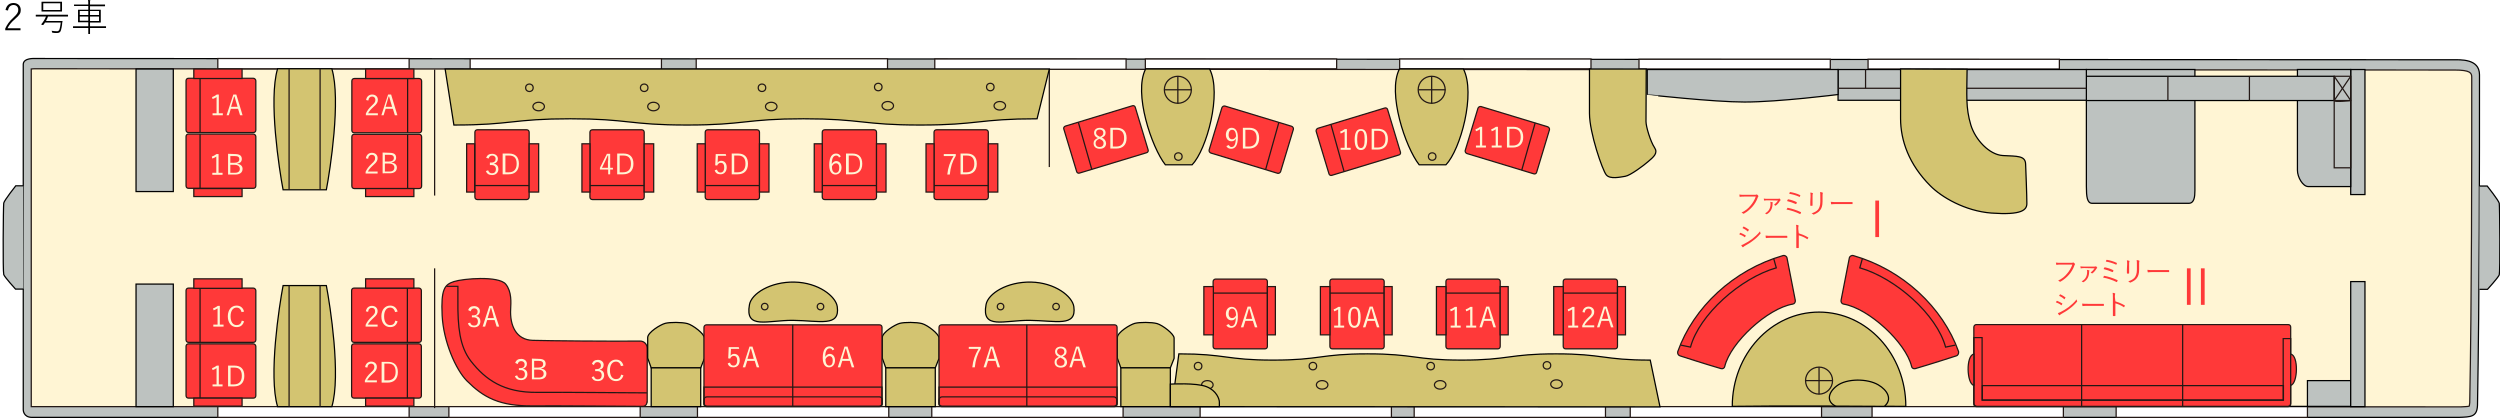 <?xml version="1.0" encoding="utf-8"?>
<!-- Generator: Adobe Illustrator 27.6.1, SVG Export Plug-In . SVG Version: 6.00 Build 0)  -->
<svg version="1.1" id="_レイヤー_2" xmlns="http://www.w3.org/2000/svg" xmlns:xlink="http://www.w3.org/1999/xlink" x="0px"
	 y="0px" viewBox="0 0 999.7 167.7" style="enable-background:new 0 0 999.7 167.7;" xml:space="preserve">
<rect x="0" y="0" width="999.7" height="167.7" fill="#333333" stroke="none"/>
<style type="text/css">
	.st0{fill:#FFFFFF;}
	.st1{fill:#BDC2C0;stroke:#000000;stroke-width:0.5;stroke-miterlimit:10;}
	.st2{fill:#FFF5D4;stroke:#231815;stroke-width:0.5;stroke-miterlimit:10;}
	.st3{fill:#FFFFFF;stroke:#231815;stroke-width:0.5;stroke-miterlimit:10;}
	.st4{fill:#D3C471;stroke:#000000;stroke-width:0.5;stroke-miterlimit:10;}
	.st5{fill:none;stroke:#231815;stroke-width:0.5;stroke-miterlimit:10;}
	.st6{fill:#FF3939;stroke:#231815;stroke-width:0.5;stroke-miterlimit:10;}
	.st7{fill:#FFF5D4;}
	.st8{fill:#FF3939;}
</style>
<g id="_背景">
	<path class="st0" d="M-78.3-606.2h1160c11,0,20,9,20,20v1678c0,11-9,20-20,20h-1160c-11,0-20-9-20-20v-1678
		C-98.3-597.3-89.4-606.2-78.3-606.2z"/>
</g>
<g id="_レイヤー_1-2">
	<path d="M2.2,4c0.4-1.9,1.6-2.8,3.2-2.8s2.9,1,2.9,2.8c0,1.2-0.4,2-2.3,3.6c-1.7,1.5-2.4,2.5-3,3.7h5.2v0.8H2.1v-0.7
		C2.8,9.9,3.7,8.5,5.4,7C7,5.5,7.3,4.9,7.3,3.9C7.3,2.7,6.5,2,5.4,2s-2,0.7-2.2,2.2L2.2,4L2.2,4z"/>
	<path d="M23,8.4c1.4,0,1.9,0,1.9,0c0.1,0,0.2,0,0.1,0.1c-0.1,0.5-0.2,1-0.2,1.5c-0.1,0.7-0.2,1.3-0.4,2c-0.2,0.9-0.8,1.2-1.6,1.2
		c-0.6,0-1.2,0-1.7-0.1c-0.2,0-0.3-0.1-0.3-0.3c0-0.2-0.1-0.4-0.2-0.5c0.9,0.1,1.5,0.2,2.2,0.2c0.4,0,0.8-0.2,1-0.8
		c0.2-0.6,0.3-1.3,0.5-2.7H18c-0.2,0.3-0.4,0.7-0.7,1C17.2,10,17.2,10,17,10l-0.3-0.1c-0.2-0.1-0.2-0.1-0.2-0.2
		c0.8-0.9,1.5-2.1,1.9-3.1h-2c-1.4,0-1.9,0-2,0c-0.1,0-0.1,0-0.1-0.1V6c0-0.1,0-0.1,0.1-0.1c0.1,0,0.6,0,2,0h8.7c1.5,0,1.9,0,2,0
		c0.1,0,0.1,0,0.1,0.1v0.5c0,0.1,0,0.1-0.1,0.1c-0.1,0-0.5,0-2,0h-5.9c-0.2,0.6-0.5,1.2-0.8,1.8H23L23,8.4z M18.8,4.6
		c-1.5,0-2,0-2.1,0c-0.1,0-0.1,0-0.1-0.1c0-0.1,0-0.3,0-1.2V2c0-0.8,0-1.1,0-1.2s0-0.1,0.1-0.1c0.1,0,0.6,0,2.1,0h3.8
		c1.5,0,2,0,2.1,0c0.1,0,0.1,0,0.1,0.1s0,0.4,0,1.2v1.3c0,0.9,0,1.1,0,1.2c0,0.1,0,0.1-0.1,0.1c-0.1,0-0.6,0-2.1,0H18.8z M24.1,4
		V1.3h-6.8V4H24.1z"/>
	<path d="M33.4,8.9c-1.5,0-2.1,0-2.1,0s-0.1,0-0.1-0.1c0-0.1,0-0.4,0-1.4V5.4c0-1,0-1.4,0-1.4c0-0.1,0-0.1,0.1-0.1s0.6,0,2.1,0h1.9
		V2.4h-3.6c-1.5,0-2,0-2,0c-0.1,0-0.1,0-0.1-0.1V1.9c0-0.1,0-0.1,0.1-0.1c0.1,0,0.6,0,2,0h3.6c0-1,0-1.4-0.1-1.8
		c0.3,0,0.6,0,0.8,0.1c0.1,0,0.1,0,0.1,0.1c0,0.1,0,0.2-0.1,0.3C36,0.6,36,1,36,1.8h3.8c1.5,0,2,0,2.1,0s0.1,0,0.1,0.1v0.5
		c0,0.1,0,0.1-0.1,0.1s-0.6,0-2.1,0H36v1.4h2.1c1.5,0,2,0,2.1,0c0.1,0,0.1,0,0.1,0.1c0,0.1,0,0.4,0,1.4v2.1c0,1,0,1.3,0,1.4
		c0,0.1,0,0.1-0.1,0.1c-0.1,0-0.6,0-2.1,0H36v1.5h4.3c1.4,0,1.9,0,2,0c0.1,0,0.1,0,0.1,0.1v0.5c0,0.1,0,0.1-0.1,0.1
		c-0.1,0-0.5,0-2,0H36c0,1.5,0,2.2,0,2.3c0,0.1,0,0.1-0.1,0.1h-0.5c-0.1,0-0.1,0-0.1-0.1c0-0.1,0-0.7,0-2.3h-4c-1.4,0-1.9,0-2,0
		c-0.1,0-0.1,0-0.1-0.1v-0.5c0-0.1,0-0.1,0.1-0.1c0.1,0,0.5,0,2,0h4V8.9H33.4L33.4,8.9z M35.3,4.4h-3.4V6h3.4V4.4z M31.9,6.6v1.7
		h3.4V6.6H31.9z M39.6,6V4.4H36V6H39.6z M36,8.4h3.6V6.6H36V8.4z"/>
	<path class="st1" d="M990.7,162.1c0.8-45.2,0.8-97.3,0.8-132.2c0-6.5-7.6-6-10.9-6c-7.5,0-966.8-0.5-966.8-0.5s-4.4-0.3-4.5,2.3
		c0,2.6,0,138.2,0,138.2s0,3,3.5,3c1.6,0,966.8,0,970.5,0C988,166.7,990.5,166.8,990.7,162.1L990.7,162.1z"/>
	<path class="st2" d="M12.9,162.6c-0.2,0-0.3,0-0.4,0c0-5.8,0-123.8,0-135c0.2,0,0.6-0.1,1-0.1h0.3c9.3,0,933,0.5,965.9,0.5h1.8
		c6.4,0,6.9,1.2,6.9,2.9v3.3c0,33.4,0,83.8-0.8,126.8c-0.1,1-0.2,1.4-0.2,1.4c-0.3,0.2-2.1,0.2-3.3,0.3l-0.8,0
		C981.9,162.6,12.9,162.6,12.9,162.6L12.9,162.6z"/>
	<rect x="655.4" y="23.7" class="st3" width="76.5" height="3.9"/>
	<rect x="559.7" y="23.6" class="st3" width="76.5" height="3.9"/>
	<rect x="458" y="23.6" class="st3" width="76.5" height="3.9"/>
	<rect x="373.8" y="23.6" class="st3" width="76.5" height="4.1"/>
	<rect x="278.4" y="23.5" class="st3" width="76.5" height="4.1"/>
	<rect x="188" y="23.5" class="st3" width="76.5" height="4.1"/>
	<rect x="87.1" y="23.4" class="st3" width="76.5" height="4.1"/>
	<rect x="87.1" y="162.6" class="st3" width="76.5" height="4.3"/>
	<rect x="179.5" y="162.6" class="st3" width="76.5" height="4.3"/>
	<rect x="747" y="23.7" class="st3" width="76.5" height="3.9"/>
	<rect x="748.6" y="162.6" class="st3" width="76.5" height="4.3"/>
	<rect x="846.2" y="162.6" class="st3" width="76.5" height="4.3"/>
	<rect x="651.9" y="162.6" class="st3" width="76.5" height="4.3"/>
	<rect x="565.5" y="162.6" class="st3" width="76.5" height="4.3"/>
	<rect x="479.9" y="162.6" class="st3" width="76.5" height="4.3"/>
	<rect x="372.6" y="162.6" class="st3" width="76.5" height="4.3"/>
	<rect x="278.9" y="162.6" class="st3" width="76.5" height="4.3"/>
	<path class="st4" d="M132.7,162.6c3.7-12.3-0.7-40.5-2.2-48.4h-17.3c-1.5,7.9-5.9,36.1-2.2,48.4H132.7L132.7,162.6z"/>
	<path class="st4" d="M559.6,27.6c-4.9,9.6,2.4,31.3,7.9,38.3h10.7c5.8-6,12-28.5,7-38.3H559.6L559.6,27.6z"/>
	<line class="st5" x1="115.6" y1="114.2" x2="115.6" y2="162.6"/>
	<line class="st5" x1="128" y1="114.2" x2="128" y2="162.6"/>
	<path class="st4" d="M132.7,27.5c3.7,12.3-0.7,40.5-2.2,48.4h-17.3c-1.5-7.9-5.9-36.1-2.2-48.4H132.7L132.7,27.5z"/>
	<line class="st5" x1="115.6" y1="75.9" x2="115.6" y2="27.5"/>
	<line class="st5" x1="128" y1="75.9" x2="128" y2="27.5"/>
	<path class="st1" d="M9.3,74.3H6.3c0,0-4.6,5.8-4.8,6.9s-0.4,27.5,0,28.6s4.7,5.8,4.7,5.8h3.2"/>
	<path class="st1" d="M991.5,74.4h3.1c0,0,4.6,5.8,4.8,6.9s0.4,27.5,0,28.6s-4.7,5.8-4.7,5.8h-3.2"/>
	<line class="st5" x1="173.8" y1="27.8" x2="173.8" y2="78.2"/>
	<line class="st5" x1="173.8" y1="107.3" x2="173.8" y2="163.2"/>
	<line class="st5" x1="419.6" y1="66.8" x2="419.6" y2="27.6"/>
	<polyline class="st1" points="841.8,162.5 922.7,162.5 922.7,152.2 940,152.2 940,162.5 922.7,162.5 	"/>
	<rect x="940" y="112.6" class="st1" width="5.7" height="50"/>
	<rect x="940" y="27.8" class="st1" width="5.7" height="50"/>
	<path class="st1" d="M877.7,27.8v48.3c0,2.7-0.3,5.2-2.5,5.2h-38.6c-2,0-2.3-2.7-2.3-6.7V27.8H877.7L877.7,27.8z"/>
	<path class="st1" d="M918.7,27.8v40.3c0,2.8,2.2,6.5,4.3,6.5H940V27.8L918.7,27.8L918.7,27.8z"/>
	<rect x="834.3" y="30.5" class="st1" width="99.1" height="9.7"/>
	<line class="st5" x1="866.9" y1="30.5" x2="866.9" y2="40.2"/>
	<line class="st5" x1="899.5" y1="30.5" x2="899.5" y2="40.2"/>
	<rect x="933.4" y="40.2" class="st5" width="6.6" height="26.9"/>
	<path class="st5" d="M933.4,30.5h6.6v9.7c0,0-6.6,0.8-6.6,0V30.5z"/>
	<line class="st5" x1="933.4" y1="30.5" x2="940" y2="40.2"/>
	<line class="st5" x1="940" y1="30.5" x2="933.4" y2="40.2"/>
	<rect x="735" y="27.8" class="st1" width="99.3" height="12.3"/>
	<path class="st1" d="M697.6,40.8c13.6,0,37.4-3,37.4-3v-10l-76.3,0l0,10.1C658.7,37.8,685,40.8,697.6,40.8L697.6,40.8z"/>
	<path class="st4" d="M658.2,48.6c0,2.1,1.8,8,3.4,10.4c1.5,2.2-0.3,3.7-2.4,5.5c-1.8,1.6-7.3,5.7-9.3,6s-6.1,1.3-7.6-0.6
		c-1.5-1.8-6.7-16.8-6.7-24.5V27.6h22.7L658.2,48.6L658.2,48.6z"/>
	<line class="st5" x1="735" y1="35.3" x2="834.3" y2="35.3"/>
	<line class="st5" x1="746" y1="27.8" x2="746" y2="35.3"/>
	<path class="st6" d="M258.7,160.8c0,1-0.8,1.7-1.7,1.7c-7,0-33.5-0.3-43.7-0.2c-13.6,0.2-20-3.4-26.6-10
		c-4.4-4.4-9.4-15.7-9.9-26.2s1-12.3,4.7-13.5s17.8-2.4,20.7,1c2.5,3,2.1,7.5,2,9.9c-0.4,6.7,2.2,12.4,8.8,12.6
		c6.7,0.2,31,0.4,43,0.3c1.6,0,2.8,1.3,2.8,2.9V160.8L258.7,160.8z"/>
	<path class="st4" d="M760,27.6c0,2,0,8.2,0,19.8c0,8.7,3.3,18.3,11.9,26.9c4.4,4.5,13.9,10.1,24.4,10.9c12.3,0.9,14.2-1.3,14.2-3.8
		c0-3.3-0.4-13.3-0.5-15.8c-0.1-3.4-3.4-3.1-9.1-3.4c-5.4-0.3-11-6.3-12.8-12.2c-2.1-7-1.6-11.8-1.5-22.3L760,27.6L760,27.6z"/>
	<path class="st5" d="M258.7,157.1c-7,0-33.5-0.3-43.7-0.2c-13.6,0.2-20.9-5.1-26.7-12.5c-4.5-5.8-5.3-13.7-5.2-24.3v-5.6h-4.6"/>
	<path class="st6" d="M790.3,129.8H915c0.6,0,1,0.4,1,1v30.8c0,0.6-0.4,1-1,1H790.3c-0.6,0-1-0.4-1-1v-30.8
		C789.3,130.2,789.8,129.8,790.3,129.8z"/>
	<line class="st5" x1="872.8" y1="129.8" x2="872.8" y2="162.6"/>
	<line class="st5" x1="832.4" y1="129.8" x2="832.4" y2="162.6"/>
	<path class="st5" d="M789.3,135h3.3v25H913v-24.6h3v25.9c0,0.7-0.6,1.2-1.2,1.2H790.6c-0.7,0-1.3-0.6-1.3-1.3V135z"/>
	<rect x="792.7" y="154.2" class="st5" width="120.4" height="5.8"/>
	<path class="st6" d="M916,141.6c3.2,0.5,2.9,11.8,0,12.5V141.6z"/>
	<path class="st6" d="M789.3,141.6c-3.2,0.5-2.9,11.8,0,12.5C789.3,150.5,789.3,141.6,789.3,141.6z"/>
	<path class="st4" d="M762.1,162.5c-27.2-0.1-47-0.3-69.4,0c0-20.8,15.5-37.7,34.7-37.7S762.1,141.7,762.1,162.5L762.1,162.5z"/>
	<circle class="st5" cx="727.4" cy="152.2" r="5.4"/>
	<line class="st5" x1="727.4" y1="146.8" x2="727.4" y2="157.6"/>
	<line class="st5" x1="722" y1="152.2" x2="732.9" y2="152.2"/>
	<path class="st4" d="M734.1,162.4c-3.5-1.5-3.5-5.1,0.4-8.1s12.2-3,16.6-0.4c3.6,2.1,5.8,5.8,2.4,8.6
		C747.5,162.5,734.1,162.4,734.1,162.4L734.1,162.4z"/>
	<path class="st6" d="M671.8,142.3c2.8,0.9,9.9,3.2,16.4,5.1c0.7,0.2,1.4-0.2,1.5-0.9c2.3-9.5,17.1-23.2,27.2-24.9
		c0.7-0.1,1.1-0.8,1-1.5l-3.3-16.9c-0.1-0.7-0.9-1.2-1.6-1c-19.8,5.7-35.8,20.7-42.1,38.4C670.7,141.3,671.1,142.1,671.8,142.3
		L671.8,142.3z"/>
	<path class="st5" d="M709.3,103.5l1,3.6c-14.3,4.1-30.8,18.7-34.3,31.7l-3.9-0.8"/>
	<path class="st6" d="M782.3,142.3c-2.8,0.9-9.9,3.2-16.4,5.1c-0.7,0.2-1.4-0.2-1.5-0.9c-2.3-9.5-17.1-23.2-27.2-24.9
		c-0.7-0.1-1.1-0.8-1-1.5l3.3-16.9c0.1-0.7,0.9-1.2,1.6-1c19.8,5.7,35.8,20.7,42.1,38.4C783.3,141.3,783,142.1,782.3,142.3
		L782.3,142.3z"/>
	<path class="st5" d="M744.7,103.5l-1,3.6c14.3,4.1,30.8,18.7,34.3,31.7l3.9-0.8"/>
	<path class="st4" d="M260.4,147.1h19.8l1.5-3.8c0,0,0-6.5,0-8.1c0-1.7-4.6-5.2-6.8-5.8s-7-0.6-8.9-0.1s-7,3.6-7,5.7s0,8.2,0,8.2
		L260.4,147.1L260.4,147.1z"/>
	<rect x="260.4" y="147.1" class="st4" width="19.8" height="15.5"/>
	<path class="st4" d="M354.2,147.1H374l1.5-3.8c0,0,0-6.5,0-8.1c0-1.7-4.6-5.2-6.8-5.8s-7-0.6-8.9-0.1s-7,3.6-7,5.7s0,8.2,0,8.2
		L354.2,147.1L354.2,147.1z"/>
	<rect x="354.2" y="147.1" class="st4" width="19.8" height="15.5"/>
	<path class="st4" d="M448.2,147.1H468l1.5-3.8c0,0,0-6.5,0-8.1c0-1.7-4.7-5.2-6.8-5.8s-7-0.6-8.9-0.1c-1.9,0.5-7,3.6-7,5.7
		s0,8.2,0,8.2L448.2,147.1L448.2,147.1z"/>
	<rect x="448.2" y="147.1" class="st4" width="19.8" height="15.5"/>
	<path class="st4" d="M468.6,162.6l2.8-21.1c18.8,0,18.8,2.5,37.7,2.5s18.8-2.5,37.7-2.5s18.8,2.5,37.7,2.5s18.8-2.5,37.7-2.5
		s18.8,2.5,37.7,2.5l3.9,18.7L468.6,162.6L468.6,162.6z"/>
	<circle class="st5" cx="479.1" cy="146.4" r="1.5"/>
	<ellipse class="st5" cx="482.8" cy="153.9" rx="2.3" ry="1.7"/>
	<circle class="st5" cx="525" cy="146.4" r="1.5"/>
	<ellipse class="st5" cx="528.7" cy="153.9" rx="2.3" ry="1.7"/>
	<circle class="st5" cx="572.1" cy="146.4" r="1.5"/>
	<ellipse class="st5" cx="575.9" cy="153.9" rx="2.3" ry="1.7"/>
	<circle class="st5" cx="618.6" cy="146.1" r="1.5"/>
	<ellipse class="st5" cx="622.4" cy="153.6" rx="2.3" ry="1.7"/>
	<path class="st4" d="M178,27.6l3.5,22.4c23.3,0,23.3-2.5,46.6-2.5s23.3,2.5,46.6,2.5s23.3-2.5,46.6-2.5S344.7,50,368,50
		s23.3-2.5,46.7-2.5l4.9-19.9L178,27.6L178,27.6z"/>
	<path class="st6" d="M486.1,111.6h19.7c0.6,0,1,0.4,1,1v25.9c0,0.6-0.4,1-1,1h-19.7c-0.6,0-1-0.4-1-1v-25.9
		C485.1,112,485.6,111.6,486.1,111.6z"/>
	<rect x="481.4" y="114.6" class="st6" width="3.8" height="19.3"/>
	<rect x="506.8" y="114.6" class="st6" width="3.2" height="19.3"/>
	<circle class="st5" cx="572.5" cy="35.9" r="5.4"/>
	<line class="st5" x1="572.5" y1="30.5" x2="572.5" y2="41.4"/>
	<line class="st5" x1="567.1" y1="35.9" x2="578" y2="35.9"/>
	<circle class="st5" cx="572.7" cy="62.6" r="1.5"/>
	<path class="st6" d="M527,51.3l26.7-8.1c0.5-0.2,1.1,0.1,1.2,0.7l5.1,16.9c0.2,0.5-0.1,1.1-0.7,1.2l-26.7,8.1
		c-0.5,0.2-1.1-0.1-1.2-0.7l-5.1-16.9C526.2,52,526.5,51.5,527,51.3z"/>
	<line class="st5" x1="532.2" y1="49.7" x2="537.5" y2="68.7"/>
	<path class="st6" d="M613.3,69.5l-26.7-8.1c-0.5-0.2-0.8-0.7-0.7-1.2l5.1-16.9c0.2-0.5,0.7-0.8,1.2-0.7l26.7,8.1
		c0.5,0.2,0.8,0.7,0.7,1.2l-5.1,16.9C614.4,69.4,613.8,69.7,613.3,69.5z"/>
	<line class="st5" x1="613.9" y1="49.1" x2="608.5" y2="68.1"/>
	<path class="st4" d="M458.1,27.6c-4.9,9.6,2.4,31.3,7.9,38.3h10.7c5.8-6,12-28.5,7-38.3H458.1L458.1,27.6z"/>
	<circle class="st5" cx="471" cy="35.9" r="5.4"/>
	<line class="st5" x1="471" y1="30.5" x2="471" y2="41.4"/>
	<line class="st5" x1="465.6" y1="35.9" x2="476.5" y2="35.9"/>
	<circle class="st5" cx="471.2" cy="62.6" r="1.5"/>
	<path class="st6" d="M426.1,50.4l26.7-8.1c0.5-0.2,1.1,0.1,1.2,0.7l5.1,16.9c0.2,0.5-0.1,1.1-0.7,1.2l-26.7,8.1
		c-0.5,0.2-1.1-0.1-1.2-0.7l-5.1-16.9C425.2,51.1,425.5,50.6,426.1,50.4z"/>
	<line class="st5" x1="431.2" y1="48.9" x2="436.6" y2="67.8"/>
	<path class="st6" d="M510.9,69.3l-26.7-8.1c-0.5-0.2-0.8-0.7-0.7-1.2l5.1-16.9c0.2-0.5,0.7-0.8,1.2-0.7l26.7,8.1
		c0.5,0.2,0.8,0.7,0.7,1.2l-5.1,16.9C511.9,69.1,511.4,69.4,510.9,69.3z"/>
	<line class="st5" x1="511.4" y1="48.9" x2="506.1" y2="67.8"/>
	<path class="st6" d="M282.5,129.9h69.2c0.6,0,1,0.4,1,1v30.7c0,0.6-0.4,1-1,1h-69.2c-0.6,0-1-0.4-1-1v-30.7
		C281.5,130.3,282,129.9,282.5,129.9z"/>
	<line class="st5" x1="317" y1="129.9" x2="317" y2="162.6"/>
	<path class="st5" d="M281.5,154.8h71.2v6.5c0,0.7-0.6,1.2-1.2,1.2h-68.8c-0.7,0-1.2-0.6-1.2-1.2V154.8z"/>
	<path class="st5" d="M282.7,158.7h69c0.6,0,1.1,0.5,1.1,1.1v1.6c0,0.6-0.5,1.1-1.1,1.1h-69c-0.6,0-1.1-0.5-1.1-1.1v-1.6
		C281.5,159.2,282,158.7,282.7,158.7z"/>
	<path class="st6" d="M376.5,129.9h69.2c0.6,0,1,0.4,1,1v30.7c0,0.6-0.4,1-1,1h-69.2c-0.6,0-1-0.4-1-1v-30.7
		C375.5,130.3,375.9,129.9,376.5,129.9z"/>
	<line class="st5" x1="410.6" y1="129.9" x2="410.6" y2="162.6"/>
	<path class="st5" d="M375.5,154.8h71.2v6.5c0,0.7-0.6,1.2-1.2,1.2h-68.8c-0.7,0-1.2-0.6-1.2-1.2L375.5,154.8L375.5,154.8z"/>
	<path class="st5" d="M376.7,158.7h68.7c0.7,0,1.2,0.6,1.2,1.2v1.4c0,0.7-0.6,1.2-1.2,1.2h-68.7c-0.7,0-1.2-0.6-1.2-1.2V160
		C375.5,159.3,376,158.7,376.7,158.7L376.7,158.7z"/>
	<path class="st4" d="M334.8,122.6c1.2,8.3-7.1,5.6-17.7,5.5c-10.2-0.1-19.3,3.9-17.4-6.3c0.8-4.4,8.4-9.2,18-9
		S334.2,118.5,334.8,122.6L334.8,122.6z"/>
	<circle class="st5" cx="305.8" cy="122.6" r="1.3"/>
	<circle class="st5" cx="328.1" cy="122.6" r="1.3"/>
	<path class="st4" d="M429.4,122.6c1.2,8.3-7.1,5.6-17.7,5.5c-10.2-0.1-19.3,3.9-17.4-6.3c0.8-4.4,8.4-9.2,18-9
		S428.8,118.5,429.4,122.6L429.4,122.6z"/>
	<circle class="st5" cx="400.1" cy="122.6" r="1.3"/>
	<circle class="st5" cx="422.3" cy="122.6" r="1.3"/>
	<line class="st5" x1="485.1" y1="117.2" x2="506.8" y2="117.2"/>
	<path class="st6" d="M394.2,79.8h-19.7c-0.6,0-1-0.4-1-1V52.9c0-0.6,0.4-1,1-1h19.7c0.6,0,1,0.4,1,1v25.9
		C395.2,79.4,394.7,79.8,394.2,79.8z"/>
	<rect x="395.2" y="57.5" class="st6" width="3.8" height="19.3"/>
	<rect x="370.3" y="57.5" class="st6" width="3.2" height="19.3"/>
	<line class="st5" x1="395.2" y1="74.2" x2="373.5" y2="74.2"/>
	<path class="st6" d="M349.5,79.8h-19.7c-0.6,0-1-0.4-1-1V52.9c0-0.6,0.4-1,1-1h19.7c0.6,0,1,0.4,1,1v25.9
		C350.5,79.4,350,79.8,349.5,79.8z"/>
	<rect x="350.5" y="57.5" class="st6" width="3.8" height="19.3"/>
	<rect x="325.6" y="57.5" class="st6" width="3.2" height="19.3"/>
	<line class="st5" x1="350.5" y1="74.2" x2="328.8" y2="74.2"/>
	<path class="st6" d="M302.7,79.8H283c-0.6,0-1-0.4-1-1V52.9c0-0.6,0.4-1,1-1h19.7c0.6,0,1,0.4,1,1v25.9
		C303.7,79.4,303.3,79.8,302.7,79.8z"/>
	<rect x="303.7" y="57.5" class="st6" width="3.8" height="19.3"/>
	<rect x="278.8" y="57.5" class="st6" width="3.2" height="19.3"/>
	<line class="st5" x1="303.7" y1="74.2" x2="282" y2="74.2"/>
	<path class="st6" d="M256.6,79.8h-19.7c-0.6,0-1-0.4-1-1V52.9c0-0.6,0.4-1,1-1h19.7c0.6,0,1,0.4,1,1v25.9
		C257.6,79.4,257.2,79.8,256.6,79.8z"/>
	<rect x="257.6" y="57.5" class="st6" width="3.8" height="19.3"/>
	<rect x="232.7" y="57.5" class="st6" width="3.2" height="19.3"/>
	<line class="st5" x1="257.6" y1="74.2" x2="235.9" y2="74.2"/>
	<path class="st6" d="M210.6,79.8h-19.7c-0.6,0-1-0.4-1-1V52.9c0-0.6,0.4-1,1-1h19.7c0.6,0,1,0.4,1,1v25.9
		C211.6,79.4,211.1,79.8,210.6,79.8z"/>
	<rect x="211.6" y="57.5" class="st6" width="3.8" height="19.3"/>
	<rect x="186.6" y="57.5" class="st6" width="3.2" height="19.3"/>
	<line class="st5" x1="211.6" y1="74.2" x2="189.8" y2="74.2"/>
	<path class="st6" d="M102.3,138.5v19.7c0,0.6-0.4,1-1,1H75.4c-0.6,0-1-0.4-1-1v-19.7c0-0.6,0.4-1,1-1h25.9
		C101.8,137.5,102.3,138,102.3,138.5z"/>
	<rect x="77.5" y="159.2" class="st6" width="19.3" height="3.2"/>
	<line class="st5" x1="80" y1="137.5" x2="80" y2="159.2"/>
	<path class="st6" d="M102.3,116.2v19.7c0,0.6-0.4,1-1,1H75.4c-0.6,0-1-0.4-1-1v-19.7c0-0.6,0.4-1,1-1h25.9
		C101.8,115.2,102.3,115.7,102.3,116.2z"/>
	<rect x="77.5" y="111.5" class="st6" width="19.3" height="3.8"/>
	<line class="st5" x1="80" y1="115.2" x2="80" y2="136.9"/>
	<path class="st6" d="M168.5,138.5v19.7c0,0.6-0.4,1-1,1h-25.9c-0.6,0-1-0.4-1-1v-19.7c0-0.6,0.4-1,1-1h25.9
		C168.1,137.5,168.5,138,168.5,138.5z"/>
	<rect x="146.2" y="159.2" class="st6" width="19.3" height="3.2"/>
	<line class="st5" x1="162.9" y1="137.5" x2="162.9" y2="159.2"/>
	<path class="st6" d="M168.5,116.2v19.7c0,0.6-0.4,1-1,1h-25.9c-0.6,0-1-0.4-1-1v-19.7c0-0.6,0.4-1,1-1h25.9
		C168.1,115.2,168.5,115.7,168.5,116.2z"/>
	<rect x="146.2" y="111.5" class="st6" width="19.3" height="3.7"/>
	<line class="st5" x1="162.9" y1="115.2" x2="162.9" y2="136.9"/>
	<path class="st6" d="M168.6,54.7v19.7c0,0.6-0.4,1-1,1h-25.9c-0.6,0-1-0.4-1-1V54.7c0-0.6,0.4-1,1-1h25.9
		C168.1,53.7,168.6,54.1,168.6,54.7z"/>
	<rect x="146.2" y="75.4" class="st6" width="19.3" height="3.2"/>
	<line class="st5" x1="163" y1="53.7" x2="163" y2="75.4"/>
	<path class="st6" d="M168.6,32.4v19.7c0,0.6-0.4,1-1,1h-25.9c-0.6,0-1-0.4-1-1V32.4c0-0.6,0.4-1,1-1h25.9
		C168.1,31.4,168.6,31.8,168.6,32.4z"/>
	<rect x="146.2" y="27.6" class="st6" width="19.3" height="3.8"/>
	<line class="st5" x1="163" y1="31.4" x2="163" y2="53.1"/>
	<path class="st6" d="M102.3,54.6v19.7c0,0.6-0.4,1-1,1H75.4c-0.6,0-1-0.4-1-1V54.6c0-0.6,0.4-1,1-1h25.9
		C101.8,53.6,102.3,54.1,102.3,54.6z"/>
	<rect x="77.5" y="75.4" class="st6" width="19.3" height="3.2"/>
	<line class="st5" x1="80" y1="53.6" x2="80" y2="75.3"/>
	<path class="st6" d="M102.3,32.3V52c0,0.6-0.4,1-1,1H75.4c-0.6,0-1-0.4-1-1V32.3c0-0.6,0.4-1,1-1h25.9
		C101.8,31.3,102.3,31.8,102.3,32.3z"/>
	<rect x="77.5" y="27.6" class="st6" width="19.3" height="3.8"/>
	<line class="st5" x1="80" y1="31.3" x2="80" y2="53"/>
	<path class="st6" d="M532.8,111.6h19.7c0.6,0,1,0.4,1,1v25.9c0,0.6-0.4,1-1,1h-19.7c-0.6,0-1-0.4-1-1v-25.9
		C531.8,112,532.2,111.6,532.8,111.6z"/>
	<rect x="528" y="114.6" class="st6" width="3.8" height="19.3"/>
	<rect x="553.5" y="114.6" class="st6" width="3.2" height="19.3"/>
	<line class="st5" x1="531.8" y1="117.2" x2="553.5" y2="117.2"/>
	<path class="st6" d="M579.2,111.6h19.7c0.6,0,1,0.4,1,1v25.9c0,0.6-0.4,1-1,1h-19.7c-0.6,0-1-0.4-1-1v-25.9
		C578.2,112,578.6,111.6,579.2,111.6z"/>
	<rect x="574.4" y="114.6" class="st6" width="3.8" height="19.3"/>
	<rect x="599.9" y="114.6" class="st6" width="3.2" height="19.3"/>
	<line class="st5" x1="578.2" y1="117.2" x2="599.9" y2="117.2"/>
	<path class="st6" d="M626.1,111.6h19.7c0.6,0,1,0.4,1,1v25.9c0,0.6-0.4,1-1,1h-19.7c-0.6,0-1-0.4-1-1v-25.9
		C625.1,112,625.5,111.6,626.1,111.6z"/>
	<rect x="621.3" y="114.6" class="st6" width="3.8" height="19.3"/>
	<rect x="646.8" y="114.6" class="st6" width="3.2" height="19.3"/>
	<line class="st5" x1="625.1" y1="117.2" x2="646.8" y2="117.2"/>
	<circle class="st5" cx="211.7" cy="35.1" r="1.5"/>
	<ellipse class="st5" cx="215.4" cy="42.6" rx="2.3" ry="1.7"/>
	<circle class="st5" cx="257.6" cy="35.1" r="1.5"/>
	<ellipse class="st5" cx="261.3" cy="42.6" rx="2.3" ry="1.7"/>
	<circle class="st5" cx="304.7" cy="35.1" r="1.5"/>
	<ellipse class="st5" cx="308.4" cy="42.6" rx="2.3" ry="1.7"/>
	<circle class="st5" cx="351.2" cy="34.8" r="1.5"/>
	<ellipse class="st5" cx="355" cy="42.3" rx="2.3" ry="1.7"/>
	<circle class="st5" cx="396" cy="34.8" r="1.5"/>
	<ellipse class="st5" cx="399.8" cy="42.3" rx="2.3" ry="1.7"/>
	<path class="st4" d="M468,162.5v-8.9c0,0,10.3-0.6,14.4,1c4.1,1.6,5.2,5,5.2,6.2s0,1.8,0,1.8H468z"/>
	<rect x="54.4" y="27.6" class="st1" width="14.9" height="49"/>
	<rect x="54.4" y="113.6" class="st1" width="14.9" height="49"/>
	<path class="st7" d="M87.6,45.3h1.5v0.8h-4.1v-0.8h1.6v-6.5c-0.4,0.3-1,0.6-1.6,0.8l-0.2-0.8c0.7-0.2,1.3-0.6,1.9-1h0.8V45.3z"/>
	<path class="st7" d="M97,46.1h-1l-0.8-2.6h-2.9l-0.8,2.6h-0.9l2.7-8.3h1.2L97,46.1L97,46.1z M94.4,40.7c-0.2-0.7-0.4-1.3-0.6-2.1
		h-0.2c-0.2,0.8-0.4,1.4-0.6,2.1l-0.6,2H95L94.4,40.7z"/>
	<path class="st7" d="M87.4,69.1H89v0.8h-4.1v-0.8h1.6v-6.5c-0.4,0.3-1,0.6-1.6,0.8l-0.2-0.8c0.7-0.2,1.3-0.6,1.9-1h0.8V69.1z"/>
	<path class="st7" d="M93.9,61.6c2,0,2.8,0.7,2.8,2c0,1-0.7,1.7-1.8,1.8v0.1c1.3,0.2,2.1,0.9,2.1,2c0,1.5-1.1,2.3-2.9,2.3h-2.9v-8.3
		L93.9,61.6L93.9,61.6z M92.1,65.1h1.5c1.4,0,2.1-0.5,2.1-1.4s-0.5-1.3-1.9-1.3h-1.7V65.1z M92.1,69.1h1.8c1.4,0,2-0.6,2-1.6
		s-0.8-1.6-2.2-1.6h-1.6L92.1,69.1L92.1,69.1z"/>
	<path class="st7" d="M146.4,40c0.2-1.4,1.2-2.2,2.4-2.2c1.3,0,2.3,0.8,2.3,2.1c0,0.9-0.3,1.6-1.7,2.8c-1.2,1.1-1.8,1.8-2.2,2.6h3.9
		v0.8h-4.8v-0.7c0.5-1.1,1.2-2.1,2.4-3.2c1.2-1.1,1.4-1.5,1.4-2.3c0-0.8-0.5-1.3-1.3-1.3s-1.4,0.5-1.5,1.6L146.4,40L146.4,40z"/>
	<path class="st7" d="M158.9,46.1h-1l-0.8-2.6h-2.9l-0.8,2.6h-0.9l2.7-8.3h1.2L158.9,46.1L158.9,46.1z M156.2,40.7
		c-0.2-0.7-0.4-1.3-0.6-2.1h-0.2c-0.2,0.8-0.4,1.4-0.6,2.1l-0.6,2h2.6L156.2,40.7z"/>
	<path class="st7" d="M146.3,63.3c0.2-1.4,1.2-2.2,2.4-2.2c1.3,0,2.3,0.8,2.3,2.1c0,0.9-0.3,1.6-1.7,2.8c-1.2,1.1-1.8,1.8-2.2,2.6
		h3.9v0.8h-4.8v-0.7c0.5-1.1,1.2-2.1,2.4-3.2c1.2-1.1,1.4-1.5,1.4-2.3c0-0.8-0.5-1.3-1.3-1.3s-1.4,0.5-1.5,1.6L146.3,63.3
		L146.3,63.3z"/>
	<path class="st7" d="M155.7,61.1c2,0,2.7,0.7,2.7,2c0,1-0.7,1.7-1.8,1.8V65c1.3,0.2,2.1,0.9,2.1,2c0,1.5-1.1,2.3-2.9,2.3H153v-8.3
		L155.7,61.1L155.7,61.1z M153.9,64.6h1.5c1.4,0,2.1-0.5,2.1-1.4s-0.5-1.3-1.9-1.3h-1.7V64.6z M153.9,68.6h1.8c1.4,0,2-0.6,2-1.6
		s-0.8-1.6-2.2-1.6h-1.6L153.9,68.6L153.9,68.6z"/>
	<path class="st7" d="M87.9,129.8h1.5v0.8h-4.1v-0.8H87v-6.5c-0.4,0.3-1,0.6-1.6,0.8l-0.2-0.8c0.7-0.2,1.3-0.6,1.9-1h0.8V129.8z"/>
	<path class="st7" d="M96.6,124.8c-0.3-1.2-1-1.8-2-1.8c-1.4,0-2.4,1.2-2.4,3.5s1,3.5,2.4,3.5c1.1,0,1.8-0.5,2.1-1.8l0.9,0.3
		c-0.5,1.6-1.5,2.3-3,2.3c-2,0-3.5-1.6-3.5-4.3s1.5-4.3,3.5-4.3c1.6,0,2.6,0.9,3,2.4L96.6,124.8L96.6,124.8z"/>
	<path class="st7" d="M87.5,153.7H89v0.8H85v-0.8h1.6v-6.5c-0.4,0.3-1,0.6-1.6,0.8l-0.2-0.8c0.7-0.2,1.3-0.6,1.9-1h0.8V153.7z"/>
	<path class="st7" d="M93.8,146.2c2.4,0,3.9,1.3,3.9,4.1s-1.6,4.2-4.1,4.2h-2.4v-8.3L93.8,146.2L93.8,146.2z M92.2,153.7h1.4
		c1.8,0,3.1-1,3.1-3.4s-1.1-3.3-3-3.3h-1.5V153.7z"/>
	<path class="st7" d="M146.3,124.5c0.2-1.4,1.2-2.2,2.4-2.2c1.3,0,2.3,0.8,2.3,2.1c0,0.9-0.3,1.6-1.7,2.8c-1.2,1.1-1.8,1.8-2.2,2.6
		h3.9v0.8h-4.8v-0.7c0.5-1.1,1.2-2.1,2.4-3.2c1.2-1.1,1.4-1.5,1.4-2.3c0-0.8-0.5-1.3-1.3-1.3s-1.4,0.5-1.5,1.6L146.3,124.5
		L146.3,124.5z"/>
	<path class="st7" d="M158,124.8c-0.3-1.2-1-1.8-2-1.8c-1.4,0-2.4,1.2-2.4,3.5s1,3.5,2.4,3.5c1.1,0,1.8-0.5,2.1-1.8l0.9,0.3
		c-0.5,1.6-1.5,2.3-3,2.3c-2,0-3.5-1.6-3.5-4.3s1.5-4.3,3.5-4.3c1.6,0,2.6,0.9,3,2.4L158,124.8L158,124.8z"/>
	<path class="st7" d="M146,146.8c0.2-1.4,1.2-2.2,2.4-2.2c1.3,0,2.3,0.8,2.3,2.1c0,0.9-0.3,1.6-1.7,2.8c-1.2,1.1-1.8,1.8-2.2,2.6
		h3.9v0.8h-4.8v-0.7c0.5-1.1,1.2-2.1,2.4-3.2c1.2-1.1,1.4-1.5,1.4-2.3c0-0.8-0.5-1.3-1.3-1.3s-1.4,0.5-1.5,1.6L146,146.8L146,146.8z
		"/>
	<path class="st7" d="M155.2,144.7c2.4,0,3.9,1.3,3.9,4.1s-1.6,4.2-4.1,4.2h-2.4v-8.3L155.2,144.7L155.2,144.7z M153.7,152.1h1.4
		c1.8,0,3.1-1,3.1-3.4s-1.1-3.3-3-3.3h-1.5L153.7,152.1L153.7,152.1z"/>
	<path class="st7" d="M187.2,124c0.4-1.1,1.2-1.6,2.4-1.6c1.3,0,2.3,0.8,2.3,2c0,1-0.6,1.7-1.5,1.9v0.1c1.1,0.2,1.7,1,1.7,2.1
		c0,1.4-1,2.4-2.5,2.4c-1.3,0-2.1-0.5-2.5-1.6l0.9-0.3c0.3,0.9,0.8,1.2,1.6,1.2c0.9,0,1.5-0.6,1.5-1.6c0-1.1-0.6-1.7-1.8-1.7h-0.6
		v-0.8h0.6c1.2,0,1.7-0.6,1.7-1.5c0-0.8-0.6-1.3-1.4-1.3c-0.7,0-1.2,0.4-1.4,1.2L187.2,124L187.2,124z"/>
	<path class="st7" d="M199.6,130.6h-1l-0.8-2.6h-3l-0.8,2.6h-1l2.7-8.3h1.2L199.6,130.6L199.6,130.6z M197,125.2
		c-0.2-0.7-0.4-1.3-0.6-2.1h-0.2c-0.2,0.8-0.4,1.4-0.6,2.1l-0.6,2h2.5L197,125.2z"/>
	<path class="st7" d="M194.4,63.1c0.4-1.1,1.2-1.6,2.4-1.6c1.3,0,2.3,0.8,2.3,2c0,1-0.6,1.7-1.5,1.9v0.1c1.1,0.2,1.7,1,1.7,2.1
		c0,1.4-1,2.4-2.5,2.4c-1.3,0-2.1-0.5-2.5-1.6l0.9-0.3c0.3,0.9,0.8,1.2,1.6,1.2c0.9,0,1.5-0.6,1.5-1.6c0-1.1-0.6-1.7-1.8-1.7h-0.6
		V65h0.6c1.2,0,1.7-0.6,1.7-1.5c0-0.8-0.6-1.3-1.4-1.3c-0.7,0-1.2,0.4-1.4,1.2L194.4,63.1L194.4,63.1z"/>
	<path class="st7" d="M203.6,61.4c2.4,0,3.9,1.3,3.9,4.1s-1.6,4.2-4.1,4.2h-2.4v-8.3L203.6,61.4L203.6,61.4z M202.1,68.9h1.4
		c1.8,0,3.1-1,3.1-3.4s-1.1-3.3-3-3.3h-1.5V68.9z"/>
	<path class="st7" d="M206,145.1c0.4-1.1,1.2-1.6,2.4-1.6c1.3,0,2.3,0.8,2.3,2c0,1-0.6,1.7-1.5,1.9v0.1c1.1,0.2,1.7,1,1.7,2.1
		c0,1.4-1,2.4-2.5,2.4c-1.3,0-2.1-0.5-2.5-1.6l0.9-0.3c0.3,0.9,0.8,1.2,1.6,1.2c0.9,0,1.5-0.6,1.5-1.6c0-1.1-0.6-1.7-1.8-1.7h-0.6
		v-0.8h0.6c1.2,0,1.7-0.6,1.7-1.5c0-0.8-0.6-1.3-1.4-1.3c-0.7,0-1.2,0.4-1.4,1.2L206,145.1L206,145.1z"/>
	<path class="st7" d="M215.4,143.5c2,0,2.8,0.7,2.8,2c0,1-0.7,1.7-1.8,1.8v0.1c1.3,0.2,2.1,0.9,2.1,2c0,1.5-1.1,2.3-2.9,2.3h-2.9
		v-8.3L215.4,143.5L215.4,143.5z M213.6,147h1.5c1.4,0,2.1-0.5,2.1-1.4s-0.5-1.3-1.9-1.3h-1.7L213.6,147L213.6,147z M213.6,151h1.8
		c1.4,0,2-0.6,2-1.6s-0.8-1.6-2.2-1.6h-1.6L213.6,151L213.6,151z"/>
	<path class="st7" d="M244,67.1h1.1v0.7H244v1.9h-0.8v-1.9h-3.3v-0.7l2.8-5.6h1.3V67.1L244,67.1z M243.2,64.2c0-0.7,0-1.2,0-2H243
		c-0.3,0.6-0.5,1.2-0.8,1.8l-1.5,3.1h2.4V64.2L243.2,64.2z"/>
	<path class="st7" d="M249.4,61.4c2.4,0,3.9,1.3,3.9,4.1s-1.6,4.2-4.1,4.2h-2.4v-8.3L249.4,61.4L249.4,61.4z M247.8,68.9h1.4
		c1.8,0,3.1-1,3.1-3.4s-1.1-3.3-3-3.3h-1.5V68.9z"/>
	<path class="st7" d="M295.6,139.5h-3.3l-0.1,1.9c0,0.3,0,0.7-0.1,0.9c0.3-0.5,0.9-0.8,1.5-0.8c1.3,0,2.2,1,2.2,2.6
		c0,1.8-1.1,2.8-2.5,2.8c-1.2,0-2-0.5-2.3-1.6l0.9-0.3c0.2,0.8,0.7,1.2,1.4,1.2c0.9,0,1.5-0.7,1.5-2s-0.5-1.9-1.4-1.9
		c-0.6,0-1.2,0.4-1.4,1.1l-0.8-0.1l0.2-4.5h4L295.6,139.5L295.6,139.5z"/>
	<path class="st7" d="M303.6,146.9h-1l-0.8-2.6h-3l-0.8,2.6h-1l2.7-8.3h1.2L303.6,146.9L303.6,146.9z M300.9,141.5
		c-0.2-0.7-0.4-1.3-0.6-2.1h-0.2c-0.2,0.8-0.4,1.4-0.6,2.1l-0.6,2h2.5L300.9,141.5z"/>
	<path class="st7" d="M236.7,145.5c0.4-1.1,1.2-1.6,2.4-1.6c1.3,0,2.3,0.8,2.3,2c0,1-0.6,1.7-1.5,1.9v0.1c1.1,0.2,1.7,1,1.7,2.1
		c0,1.4-1,2.4-2.5,2.4c-1.3,0-2.1-0.5-2.5-1.6l0.9-0.3c0.3,0.9,0.8,1.2,1.6,1.2c0.9,0,1.5-0.6,1.5-1.6c0-1.1-0.6-1.7-1.8-1.7H238
		v-0.8h0.6c1.2,0,1.7-0.6,1.7-1.5c0-0.8-0.6-1.3-1.4-1.3c-0.7,0-1.2,0.4-1.4,1.2L236.7,145.5L236.7,145.5z"/>
	<path class="st7" d="M248.3,146.4c-0.3-1.2-1-1.8-2-1.8c-1.4,0-2.4,1.2-2.4,3.5s1,3.5,2.4,3.5c1.1,0,1.8-0.5,2.1-1.8l0.9,0.3
		c-0.5,1.6-1.5,2.3-3,2.3c-2,0-3.5-1.6-3.5-4.3s1.5-4.3,3.5-4.3c1.6,0,2.6,0.9,3,2.4L248.3,146.4L248.3,146.4z"/>
	<path class="st7" d="M290.4,62.3h-3.3l-0.1,1.9c0,0.3,0,0.7-0.1,0.9c0.3-0.5,0.9-0.8,1.5-0.8c1.3,0,2.2,1,2.2,2.6
		c0,1.8-1.1,2.8-2.5,2.8c-1.2,0-2-0.5-2.3-1.6l0.9-0.3c0.2,0.8,0.7,1.2,1.4,1.2c0.9,0,1.5-0.7,1.5-2s-0.5-1.9-1.4-1.9
		c-0.6,0-1.2,0.4-1.4,1.1l-0.8-0.1l0.2-4.5h4L290.4,62.3L290.4,62.3z"/>
	<path class="st7" d="M295.2,61.4c2.4,0,3.9,1.3,3.9,4.1s-1.6,4.2-4.1,4.2h-2.4v-8.3L295.2,61.4L295.2,61.4z M293.6,68.9h1.4
		c1.8,0,3.1-1,3.1-3.4s-1.1-3.3-3-3.3h-1.5V68.9z"/>
	<path class="st7" d="M332.9,140.1c-0.2-0.6-0.6-0.8-1.1-0.8c-1.2,0-1.8,1.2-1.8,3.4c0.5-0.8,1.1-1.2,1.8-1.2c1.2,0,2.1,1,2.1,2.6
		c0,1.7-1,2.8-2.4,2.8c-1.5,0-2.5-1.2-2.5-3.8c0-3.2,1.1-4.6,2.7-4.6c0.9,0,1.6,0.4,1.9,1.2L332.9,140.1L332.9,140.1z M331.6,146.2
		c0.9,0,1.4-0.7,1.4-2c0-1.2-0.5-1.8-1.3-1.8c-0.6,0-1.2,0.4-1.6,1.2C330.1,145.4,330.7,146.2,331.6,146.2L331.6,146.2z"/>
	<path class="st7" d="M341.6,146.9h-1l-0.8-2.6h-3l-0.8,2.6h-1l2.7-8.3h1.2L341.6,146.9L341.6,146.9z M338.9,141.5
		c-0.2-0.7-0.4-1.3-0.6-2.1h-0.2c-0.2,0.8-0.4,1.4-0.6,2.1l-0.6,2h2.5L338.9,141.5z"/>
	<path class="st7" d="M335.5,63c-0.2-0.6-0.6-0.8-1.1-0.8c-1.2,0-1.8,1.2-1.8,3.4c0.5-0.8,1.1-1.2,1.8-1.2c1.2,0,2.1,1,2.1,2.6
		c0,1.7-1,2.8-2.4,2.8c-1.5,0-2.5-1.2-2.5-3.8c0-3.2,1.1-4.6,2.7-4.6c0.9,0,1.6,0.4,1.9,1.2L335.5,63L335.5,63z M334.2,69.1
		c0.9,0,1.4-0.7,1.4-2c0-1.2-0.5-1.8-1.3-1.8c-0.6,0-1.2,0.4-1.6,1.2C332.6,68.3,333.3,69.1,334.2,69.1L334.2,69.1z"/>
	<path class="st7" d="M340.9,61.4c2.4,0,3.9,1.3,3.9,4.1s-1.6,4.2-4.1,4.2h-2.4v-8.3L340.9,61.4L340.9,61.4z M339.4,68.9h1.4
		c1.8,0,3.1-1,3.1-3.4s-1.1-3.3-3-3.3h-1.5V68.9z"/>
	<path class="st7" d="M392.2,139.4c-1.4,2.3-2.1,4.5-2.4,7.5h-1c0.3-2.9,1.1-5.1,2.5-7.4h-3.9v-0.8h4.8V139.4L392.2,139.4z"/>
	<path class="st7" d="M399.9,146.9h-1l-0.8-2.6h-3l-0.8,2.6h-1l2.7-8.3h1.2L399.9,146.9L399.9,146.9z M397.2,141.5
		c-0.2-0.7-0.4-1.3-0.6-2.1h-0.2c-0.2,0.8-0.4,1.4-0.6,2.1l-0.6,2h2.5L397.2,141.5z"/>
	<path class="st7" d="M382.2,62.3c-1.4,2.3-2.1,4.5-2.4,7.5h-1c0.3-2.9,1.1-5.1,2.5-7.4h-3.9v-0.8h4.8V62.3L382.2,62.3z"/>
	<path class="st7" d="M386.7,61.4c2.4,0,3.9,1.3,3.9,4.1s-1.6,4.2-4.1,4.2h-2.4v-8.3L386.7,61.4L386.7,61.4z M385.1,68.9h1.4
		c1.8,0,3.1-1,3.1-3.4s-1.1-3.3-3-3.3h-1.5V68.9z"/>
	<path class="st7" d="M426.7,144.8c0,1.4-1,2.2-2.5,2.2s-2.5-0.8-2.5-2.2c0-1,0.5-1.6,1.7-2.1c-1.1-0.5-1.5-1.2-1.5-2.1
		c0-1.2,0.9-2,2.3-2s2.3,0.8,2.3,2c0,0.9-0.4,1.5-1.5,1.9C426.2,143.1,426.6,143.8,426.7,144.8L426.7,144.8z M424,143
		c-1.1,0.5-1.5,1-1.5,1.8c0,0.9,0.6,1.5,1.6,1.5s1.6-0.6,1.6-1.5c0-0.7-0.3-1.2-1.5-1.7L424,143L424,143z M424.3,142.2
		c1-0.4,1.3-0.9,1.3-1.6c0-0.8-0.6-1.3-1.5-1.3s-1.4,0.5-1.4,1.3c0,0.6,0.3,1,1.3,1.5L424.3,142.2L424.3,142.2z"/>
	<path class="st7" d="M434.2,146.9h-1l-0.8-2.6h-3l-0.8,2.6h-1l2.7-8.3h1.2L434.2,146.9L434.2,146.9z M431.5,141.5
		c-0.2-0.7-0.4-1.3-0.6-2.1h-0.2c-0.2,0.8-0.4,1.4-0.6,2.1l-0.6,2h2.5L431.5,141.5z"/>
	<path class="st7" d="M442.3,57.3c0,1.4-1,2.2-2.5,2.2s-2.5-0.8-2.5-2.2c0-1,0.5-1.6,1.7-2.1c-1.1-0.5-1.5-1.2-1.5-2.1
		c0-1.2,0.9-2,2.3-2s2.3,0.8,2.3,2c0,0.9-0.4,1.5-1.5,1.9C441.8,55.6,442.2,56.3,442.3,57.3L442.3,57.3z M439.6,55.5
		c-1.1,0.5-1.5,1-1.5,1.8c0,0.9,0.6,1.5,1.6,1.5s1.6-0.6,1.6-1.5c0-0.7-0.3-1.2-1.5-1.7L439.6,55.5L439.6,55.5z M439.9,54.7
		c1-0.4,1.3-0.9,1.3-1.6c0-0.8-0.6-1.3-1.5-1.3s-1.4,0.5-1.4,1.3c0,0.6,0.3,1,1.3,1.5L439.9,54.7L439.9,54.7z"/>
	<path class="st7" d="M446.6,51.1c2.4,0,3.9,1.3,3.9,4.1s-1.6,4.2-4.1,4.2H444v-8.3L446.6,51.1L446.6,51.1z M445,58.6h1.4
		c1.8,0,3.1-1,3.1-3.4s-1.1-3.3-3-3.3H445L445,58.6L445,58.6z"/>
	<path class="st7" d="M491.4,129.6c0.2,0.5,0.6,0.8,1,0.8c1.1,0,1.7-0.9,1.8-3.4c-0.4,0.8-1,1.1-1.8,1.1c-1.2,0-2.2-1-2.2-2.6
		c0-1.7,1-2.8,2.3-2.8c1.5,0,2.5,1.2,2.5,3.8c0,3.2-1,4.6-2.7,4.6c-0.9,0-1.6-0.4-1.9-1.1L491.4,129.6L491.4,129.6z M492.7,123.4
		c-0.9,0-1.4,0.8-1.4,2c0,1.2,0.6,1.8,1.4,1.8c0.7,0,1.2-0.4,1.6-1.2C494.2,124.4,493.7,123.4,492.7,123.4L492.7,123.4z"/>
	<path class="st7" d="M502.8,130.9h-1l-0.8-2.6h-3l-0.8,2.6h-1l2.7-8.3h1.2L502.8,130.9L502.8,130.9z M500.2,125.5
		c-0.2-0.7-0.4-1.3-0.6-2.1h-0.2c-0.2,0.8-0.4,1.4-0.6,2.1l-0.6,2h2.5L500.2,125.5z"/>
	<path class="st7" d="M491.4,58c0.2,0.5,0.6,0.8,1,0.8c1.1,0,1.7-0.9,1.8-3.4c-0.4,0.8-1,1.1-1.8,1.1c-1.2,0-2.2-1-2.2-2.6
		c0-1.7,1-2.8,2.3-2.8c1.5,0,2.5,1.2,2.5,3.8c0,3.2-1,4.6-2.7,4.6c-0.9,0-1.6-0.4-1.9-1.1L491.4,58L491.4,58z M492.7,51.9
		c-0.9,0-1.4,0.8-1.4,2c0,1.2,0.6,1.8,1.4,1.8c0.7,0,1.2-0.4,1.6-1.2C494.2,52.8,493.7,51.9,492.7,51.9L492.7,51.9z"/>
	<path class="st7" d="M499.6,51.1c2.4,0,3.9,1.3,3.9,4.1s-1.6,4.2-4.1,4.2h-2.4v-8.3L499.6,51.1L499.6,51.1z M498,58.6h1.4
		c1.8,0,3.1-1,3.1-3.4s-1.1-3.3-3-3.3H498L498,58.6L498,58.6z"/>
	<path class="st7" d="M536,130.2h1.5v0.8h-4v-0.8h1.6v-6.5c-0.4,0.3-1,0.6-1.6,0.8l-0.2-0.8c0.7-0.2,1.3-0.6,1.9-1h0.8L536,130.2
		L536,130.2z"/>
	<path class="st7" d="M544.1,126.8c0,3-0.9,4.3-2.5,4.3s-2.5-1.3-2.5-4.2s0.9-4.2,2.5-4.2S544.1,123.9,544.1,126.8L544.1,126.8z
		 M540.1,126.8c0,2.5,0.5,3.5,1.5,3.5s1.5-1,1.5-3.5s-0.5-3.4-1.5-3.4S540.1,124.3,540.1,126.8z"/>
	<path class="st7" d="M551.6,130.9h-1l-0.8-2.6h-3l-0.8,2.6h-1l2.7-8.3h1.2L551.6,130.9L551.6,130.9z M549,125.5
		c-0.2-0.7-0.4-1.3-0.6-2.1h-0.2c-0.2,0.8-0.4,1.4-0.6,2.1l-0.6,2h2.5L549,125.5z"/>
	<path class="st7" d="M538.6,59.1h1.5v0.8h-4v-0.8h1.6v-6.5c-0.4,0.3-1,0.6-1.6,0.8l-0.2-0.8c0.7-0.2,1.3-0.6,1.9-1h0.8L538.6,59.1
		L538.6,59.1z"/>
	<path class="st7" d="M546.7,55.7c0,3-0.9,4.3-2.5,4.3s-2.5-1.3-2.5-4.2s0.9-4.2,2.5-4.2S546.7,52.8,546.7,55.7L546.7,55.7z
		 M542.7,55.7c0,2.5,0.5,3.5,1.5,3.5s1.5-1,1.5-3.5s-0.5-3.4-1.5-3.4S542.7,53.2,542.7,55.7z"/>
	<path class="st7" d="M551.1,51.5c2.4,0,3.9,1.3,3.9,4.1s-1.6,4.2-4.1,4.2h-2.4v-8.3L551.1,51.5L551.1,51.5z M549.5,59h1.4
		c1.8,0,3.1-1,3.1-3.4s-1.1-3.3-3-3.3h-1.5L549.5,59L549.5,59z"/>
	<path class="st7" d="M582.6,130.2h1.5v0.8h-4v-0.8h1.6v-6.5c-0.4,0.3-1,0.6-1.6,0.8l-0.2-0.8c0.7-0.2,1.3-0.6,1.9-1h0.8
		L582.6,130.2L582.6,130.2z"/>
	<path class="st7" d="M588.8,130.2h1.5v0.8h-4v-0.8h1.6v-6.5c-0.4,0.3-1,0.6-1.6,0.8l-0.2-0.8c0.7-0.2,1.3-0.6,1.9-1h0.8
		L588.8,130.2L588.8,130.2z"/>
	<path class="st7" d="M598.2,130.9h-1l-0.8-2.6h-3l-0.8,2.6h-1l2.7-8.3h1.2L598.2,130.9L598.2,130.9z M595.6,125.5
		c-0.2-0.7-0.4-1.3-0.6-2.1h-0.2c-0.2,0.8-0.4,1.4-0.6,2.1l-0.6,2h2.5L595.6,125.5z"/>
	<path class="st7" d="M592.7,58.2h1.5V59h-4v-0.8h1.6v-6.5c-0.4,0.3-1,0.6-1.6,0.8l-0.2-0.8c0.7-0.2,1.3-0.6,1.9-1h0.8L592.7,58.2
		L592.7,58.2z"/>
	<path class="st7" d="M599,58.2h1.5V59h-4v-0.8h1.6v-6.5c-0.4,0.3-1,0.6-1.6,0.8l-0.2-0.8c0.7-0.2,1.3-0.6,1.9-1h0.8L599,58.2
		L599,58.2z"/>
	<path class="st7" d="M605.2,50.7c2.4,0,3.9,1.3,3.9,4.1s-1.6,4.2-4.1,4.2h-2.4v-8.3L605.2,50.7L605.2,50.7z M603.6,58.2h1.4
		c1.8,0,3.1-1,3.1-3.4s-1.1-3.3-3-3.3h-1.5L603.6,58.2L603.6,58.2z"/>
	<path class="st7" d="M629.6,130.2h1.5v0.8h-4v-0.8h1.6v-6.5c-0.4,0.3-1,0.6-1.6,0.8l-0.2-0.8c0.7-0.2,1.3-0.6,1.9-1h0.8
		L629.6,130.2L629.6,130.2z"/>
	<path class="st7" d="M632.8,124.8c0.2-1.4,1.2-2.2,2.4-2.2c1.3,0,2.3,0.8,2.3,2.1c0,0.9-0.3,1.6-1.7,2.8c-1.2,1.1-1.8,1.8-2.2,2.6
		h3.9v0.8h-4.8v-0.7c0.5-1.1,1.2-2.1,2.4-3.2c1.2-1.1,1.4-1.5,1.4-2.3c0-0.8-0.5-1.3-1.3-1.3s-1.4,0.5-1.5,1.6L632.8,124.8
		L632.8,124.8z"/>
	<path class="st7" d="M645.2,130.9h-1l-0.8-2.6h-3l-0.8,2.6h-1l2.7-8.3h1.2L645.2,130.9L645.2,130.9z M642.6,125.5
		c-0.2-0.7-0.4-1.3-0.6-2.1h-0.2c-0.2,0.8-0.4,1.4-0.6,2.1l-0.6,2h2.5L642.6,125.5z"/>
	<path class="st8" d="M697.7,78.6c-0.7,0-1.3,0-1.9,0.1c-0.1,0-0.2,0-0.2-0.2c0-0.2,0-0.5-0.1-0.7c0.7,0.1,1.3,0.1,2.2,0.1h4
		c0.3,0,0.4,0,0.6-0.1c0.1-0.1,0.2,0,0.3,0c0.2,0.1,0.4,0.3,0.5,0.5c0.1,0.1,0.1,0.2,0,0.3c-0.1,0.1-0.2,0.2-0.2,0.4
		c-0.5,1.4-1.3,2.7-2.2,3.7c-0.9,1-1.9,1.9-3.3,2.7c-0.1,0.1-0.3,0.1-0.4,0c-0.1-0.1-0.3-0.3-0.6-0.4c1.7-0.8,2.7-1.7,3.6-2.8
		c0.8-0.9,1.6-2.2,2.1-3.6L697.7,78.6L697.7,78.6z"/>
	<path class="st8" d="M707,80.1c-0.6,0-0.9,0-1.4,0.1c-0.1,0-0.2,0-0.2-0.1c0-0.2-0.1-0.5-0.1-0.7c0.5,0.1,1,0.1,1.6,0.1h3.8
		c0.5,0,0.6,0,0.7-0.1c0.1,0,0.2,0,0.2,0c0.1,0.1,0.3,0.3,0.4,0.5c0.1,0.1,0,0.2-0.1,0.3c-0.1,0-0.2,0.1-0.2,0.2
		c-0.4,0.7-1,1.4-1.6,1.8c-0.1,0.1-0.2,0.1-0.2,0c-0.1-0.1-0.3-0.2-0.5-0.3c0.6-0.5,1.2-1.1,1.6-1.7L707,80.1L707,80.1z M708.8,80.9
		c0.1,0.1,0.2,0.1,0.1,0.2c-0.1,0.1-0.1,0.2-0.1,0.4c0,1.9-0.8,3.3-2.2,4.1c-0.1,0.1-0.2,0.1-0.3,0c-0.1-0.1-0.3-0.2-0.5-0.3
		c1.6-0.8,2.2-2.2,2.2-3.8c0-0.3,0-0.4-0.1-0.8C708.2,80.8,708.6,80.8,708.8,80.9L708.8,80.9z"/>
	<path class="st8" d="M714.7,83.2c0-0.1,0.1-0.1,0.2-0.1c1.6,0.3,3.5,0.9,5.2,1.7c0.1,0,0.1,0.1,0.1,0.2c-0.1,0.2-0.2,0.3-0.2,0.5
		c-0.1,0.1-0.1,0.1-0.2,0.1c-1.6-0.8-3.6-1.5-5.4-1.8C714.5,83.6,714.6,83.4,714.7,83.2L714.7,83.2z M714.9,79.8
		c0-0.1,0.1-0.1,0.2-0.1c1.1,0.2,2.3,0.6,3.3,1.1c0.1,0.1,0.1,0.1,0.1,0.2c0,0.2-0.1,0.4-0.2,0.5c-0.1,0.1-0.1,0.1-0.2,0.1
		c-1.1-0.5-2.3-0.9-3.5-1.2C714.7,80.1,714.9,79.9,714.9,79.8L714.9,79.8z M715.7,76.9c0.1-0.1,0.1-0.1,0.2-0.1
		c1.2,0.2,2.7,0.6,3.9,1.2c0.1,0.1,0.2,0.1,0.1,0.2c0,0.2-0.2,0.4-0.2,0.5c0,0.1-0.1,0.1-0.2,0c-1.3-0.6-2.7-1-4-1.2
		C715.5,77.3,715.6,77,715.7,76.9L715.7,76.9z"/>
	<path class="st8" d="M724,78.6c0-0.7,0-1.2-0.1-1.6c0.3,0,0.7,0.1,0.9,0.2c0.2,0,0.2,0.2,0.1,0.3c-0.1,0.2-0.1,0.5-0.1,1.2v1.9
		c0,0.6,0,1,0,1.5c0,0.1,0,0.2-0.2,0.2h-0.5c-0.1,0-0.2,0-0.2-0.2c0-0.5,0-1,0-1.5L724,78.6L724,78.6z M728.8,80.6
		c0,1.7-0.4,2.8-1,3.5c-0.5,0.7-1.5,1.3-2.5,1.7c-0.1,0-0.2,0-0.3-0.1c-0.2-0.2-0.3-0.3-0.6-0.4c1.1-0.3,2.1-0.9,2.6-1.5
		c0.5-0.7,0.9-1.6,0.9-3.1v-1.9c0-1.1,0-1.6-0.1-2c0.3,0,0.7,0.1,1,0.2c0.1,0,0.1,0.2,0.1,0.3c-0.1,0.2-0.1,0.5-0.1,1.5L728.8,80.6
		L728.8,80.6z"/>
	<path class="st8" d="M733.9,81.6c-1,0-1.5,0.1-1.5,0.1c-0.1,0-0.2,0-0.2-0.2c0-0.2-0.1-0.5-0.1-0.8c0.7,0.1,1.5,0.1,2.5,0.1h3.5
		c0.8,0,1.6,0,2.5,0c0.1,0,0.2,0,0.2,0.1c0,0.2,0,0.4,0,0.6c0,0.1,0,0.2-0.2,0.1c-0.8,0-1.7,0-2.4,0L733.9,81.6L733.9,81.6z"/>
	<path class="st8" d="M695.8,93.2c0-0.1,0.1-0.1,0.2-0.1c0.7,0.3,1.4,0.6,2,1c0.1,0.1,0.1,0.2,0.1,0.2c-0.1,0.2-0.2,0.3-0.3,0.5
		c-0.1,0.1-0.1,0.1-0.2,0c-0.6-0.5-1.3-0.8-2.1-1.1C695.6,93.6,695.7,93.3,695.8,93.2L695.8,93.2z M697.5,97.5c1-0.5,2-1.1,3.1-1.9
		c1-0.8,2.2-1.8,3.2-3.1c0,0.3,0.1,0.5,0.2,0.7c0.1,0.1,0,0.2-0.1,0.3c-0.9,1.1-1.9,2-3,2.8c-1,0.8-2.1,1.4-3.3,2.1
		c-0.2,0.1-0.4,0.3-0.5,0.4c-0.1,0.1-0.2,0.1-0.3,0c-0.2-0.2-0.4-0.5-0.5-0.8C696.7,97.9,697.1,97.8,697.5,97.5L697.5,97.5z
		 M697.1,90.7c0.1-0.1,0.1-0.1,0.2-0.1c0.7,0.3,1.3,0.7,2,1.2c0.1,0.1,0.1,0.1,0,0.2c-0.1,0.2-0.2,0.4-0.3,0.5
		c-0.1,0.1-0.1,0.1-0.2,0c-0.5-0.5-1.3-1-2-1.3C696.9,91,697,90.8,697.1,90.7L697.1,90.7z"/>
	<path class="st8" d="M707.8,95.1c-1,0-1.5,0.1-1.5,0.1c-0.1,0-0.2,0-0.2-0.2c0-0.2-0.1-0.5-0.1-0.8c0.7,0.1,1.5,0.1,2.5,0.1h3.5
		c0.8,0,1.6,0,2.5,0c0.1,0,0.2,0,0.2,0.1c0,0.2,0,0.4,0,0.6c0,0.1,0,0.2-0.2,0.1c-0.8,0-1.7,0-2.4,0L707.8,95.1L707.8,95.1z"/>
	<path class="st8" d="M719.3,93.3c1.3,0.4,2.5,0.9,3.7,1.6c0.1,0,0.1,0.1,0.1,0.2c-0.1,0.2-0.2,0.4-0.3,0.5c-0.1,0.1-0.1,0.1-0.2,0
		c-1-0.7-2.2-1.2-3.3-1.5v2.6c0,0.7,0,1.6,0,2.3c0,0.1,0,0.2-0.2,0.2c-0.2,0-0.4,0-0.6,0c-0.1,0-0.2,0-0.2-0.2c0-0.7,0-1.6,0-2.3v-5
		c0-0.8,0-1.4-0.1-1.8c0.4,0,0.7,0.1,0.9,0.2c0.2,0,0.1,0.2,0.1,0.3c-0.1,0.2-0.1,0.5-0.1,1.2L719.3,93.3L719.3,93.3z"/>
	<path class="st8" d="M824.3,105.8c-0.7,0-1.3,0-1.9,0.1c-0.1,0-0.2,0-0.2-0.2c0-0.2,0-0.5-0.1-0.7c0.7,0.1,1.3,0.1,2.2,0.1h4
		c0.3,0,0.4,0,0.6-0.1c0.1-0.1,0.2,0,0.3,0c0.2,0.1,0.4,0.3,0.5,0.5c0.1,0.1,0.1,0.2,0,0.3c-0.1,0.1-0.2,0.2-0.2,0.4
		c-0.5,1.4-1.3,2.7-2.2,3.7c-0.9,1-1.9,1.9-3.3,2.7c-0.1,0.1-0.3,0.1-0.4,0c-0.1-0.1-0.3-0.3-0.6-0.4c1.7-0.8,2.7-1.7,3.6-2.8
		c0.8-0.9,1.6-2.2,2.1-3.6L824.3,105.8L824.3,105.8z"/>
	<path class="st8" d="M833.6,107.2c-0.6,0-0.9,0-1.4,0.1c-0.1,0-0.2,0-0.2-0.1c0-0.2-0.1-0.5-0.1-0.7c0.5,0.1,1,0.1,1.6,0.1h3.8
		c0.5,0,0.6,0,0.7-0.1c0.1,0,0.2,0,0.2,0c0.1,0.1,0.3,0.3,0.4,0.5c0.1,0.1,0,0.2-0.1,0.3c-0.1,0-0.2,0.1-0.2,0.2
		c-0.4,0.7-1,1.4-1.6,1.8c-0.1,0.1-0.2,0.1-0.2,0c-0.1-0.1-0.3-0.2-0.5-0.3c0.6-0.5,1.2-1.1,1.6-1.7L833.6,107.2L833.6,107.2z
		 M835.4,108.1c0.1,0.1,0.2,0.1,0.1,0.2c-0.1,0.1-0.1,0.2-0.1,0.4c0,1.9-0.8,3.3-2.2,4.1c-0.1,0.1-0.2,0.1-0.3,0
		c-0.1-0.1-0.3-0.2-0.5-0.3c1.6-0.8,2.2-2.2,2.2-3.8c0-0.3,0-0.4-0.1-0.8C834.8,108,835.2,108,835.4,108.1L835.4,108.1z"/>
	<path class="st8" d="M841.3,110.4c0-0.1,0.1-0.1,0.2-0.1c1.6,0.3,3.5,0.9,5.2,1.7c0.1,0,0.1,0.1,0.1,0.2c-0.1,0.2-0.2,0.3-0.2,0.5
		c-0.1,0.1-0.1,0.1-0.2,0.1c-1.6-0.8-3.6-1.5-5.4-1.8C841.1,110.8,841.2,110.6,841.3,110.4L841.3,110.4z M841.5,107
		c0-0.1,0.1-0.1,0.2-0.1c1.1,0.2,2.3,0.6,3.3,1.1c0.1,0.1,0.1,0.1,0.1,0.2c0,0.2-0.1,0.4-0.2,0.5c-0.1,0.1-0.1,0.1-0.2,0.1
		c-1.1-0.5-2.3-0.9-3.5-1.2C841.3,107.3,841.4,107.1,841.5,107L841.5,107z M842.3,104c0.1-0.1,0.1-0.1,0.2-0.1
		c1.2,0.2,2.7,0.6,3.9,1.2c0.1,0.1,0.2,0.1,0.1,0.2c0,0.2-0.2,0.4-0.2,0.5c0,0.1-0.1,0.1-0.2,0c-1.3-0.6-2.7-1-4-1.2
		C842.1,104.5,842.2,104.1,842.3,104L842.3,104z"/>
	<path class="st8" d="M850.6,105.7c0-0.7,0-1.2-0.1-1.6c0.3,0,0.7,0.1,0.9,0.2c0.2,0,0.2,0.2,0.1,0.3c-0.1,0.2-0.1,0.5-0.1,1.2v1.9
		c0,0.6,0,1,0,1.5c0,0.1,0,0.2-0.2,0.2h-0.5c-0.1,0-0.2,0-0.2-0.2c0-0.5,0-1,0-1.5L850.6,105.7L850.6,105.7z M855.4,107.8
		c0,1.7-0.4,2.8-1,3.5c-0.5,0.7-1.5,1.3-2.5,1.7c-0.1,0-0.2,0-0.3-0.1c-0.2-0.2-0.3-0.3-0.6-0.4c1.1-0.3,2.1-0.9,2.6-1.5
		c0.5-0.7,0.9-1.6,0.9-3.1v-1.9c0-1.1,0-1.6-0.1-2c0.3,0,0.7,0.1,1,0.2c0.1,0,0.1,0.2,0.1,0.3c-0.1,0.2-0.1,0.5-0.1,1.5L855.4,107.8
		L855.4,107.8z"/>
	<path class="st8" d="M860.5,108.8c-1,0-1.5,0.1-1.5,0.1c-0.1,0-0.2,0-0.2-0.2c0-0.2-0.1-0.5-0.1-0.8c0.7,0.1,1.5,0.1,2.5,0.1h3.5
		c0.8,0,1.6,0,2.5,0c0.1,0,0.2,0,0.2,0.1c0,0.2,0,0.4,0,0.6c0,0.1,0,0.2-0.2,0.1c-0.8,0-1.7,0-2.4,0L860.5,108.8L860.5,108.8z"/>
	<path class="st8" d="M822.4,120.4c0-0.1,0.1-0.1,0.2-0.1c0.7,0.3,1.4,0.6,2,1c0.1,0.1,0.1,0.2,0.1,0.2c-0.1,0.2-0.2,0.3-0.3,0.5
		c-0.1,0.1-0.1,0.1-0.2,0c-0.6-0.5-1.3-0.8-2.1-1.1C822.2,120.7,822.3,120.5,822.4,120.4L822.4,120.4z M824.1,124.7
		c1-0.5,2-1.1,3.1-1.9c1-0.8,2.2-1.8,3.2-3.1c0,0.3,0.1,0.5,0.2,0.7c0.1,0.1,0,0.2-0.1,0.3c-0.9,1.1-1.9,2-3,2.8
		c-1,0.8-2.1,1.4-3.3,2.1c-0.2,0.1-0.4,0.3-0.5,0.4c-0.1,0.1-0.2,0.1-0.3,0c-0.2-0.2-0.4-0.5-0.5-0.8
		C823.3,125.1,823.7,124.9,824.1,124.7L824.1,124.7z M823.7,117.8c0.1-0.1,0.1-0.1,0.2-0.1c0.7,0.3,1.3,0.7,2,1.2
		c0.1,0.1,0.1,0.1,0,0.2c-0.1,0.2-0.2,0.4-0.3,0.5c-0.1,0.1-0.1,0.1-0.2,0c-0.5-0.5-1.3-1-2-1.3C823.4,118.2,823.6,118,823.7,117.8
		L823.7,117.8z"/>
	<path class="st8" d="M834.4,122.3c-1,0-1.5,0.1-1.5,0.1c-0.1,0-0.2,0-0.2-0.2c0-0.2-0.1-0.5-0.1-0.8c0.7,0.1,1.5,0.1,2.5,0.1h3.5
		c0.8,0,1.6,0,2.5,0c0.1,0,0.2,0,0.2,0.1c0,0.2,0,0.4,0,0.6c0,0.1,0,0.2-0.2,0.1c-0.8,0-1.7,0-2.4,0L834.4,122.3L834.4,122.3z"/>
	<path class="st8" d="M845.9,120.5c1.3,0.4,2.5,0.9,3.7,1.6c0.1,0,0.1,0.1,0.1,0.2c-0.1,0.2-0.2,0.4-0.3,0.5c-0.1,0.1-0.1,0.1-0.2,0
		c-1-0.7-2.2-1.2-3.3-1.5v2.6c0,0.7,0,1.6,0,2.3c0,0.1,0,0.2-0.2,0.2c-0.2,0-0.4,0-0.6,0c-0.1,0-0.2,0-0.2-0.2c0-0.7,0-1.6,0-2.3v-5
		c0-0.8,0-1.4-0.1-1.8c0.4,0,0.7,0.1,0.9,0.2c0.2,0,0.1,0.2,0.1,0.3c-0.1,0.2-0.1,0.5-0.1,1.2L845.9,120.5L845.9,120.5z"/>
	<path class="st8" d="M751.4,80.2v14.6h-1.5V80.2H751.4z"/>
	<path class="st8" d="M876,107.3v14.6h-1.5v-14.6H876z M881.6,107.3v14.6h-1.5v-14.6H881.6z"/>
</g>
</svg>
